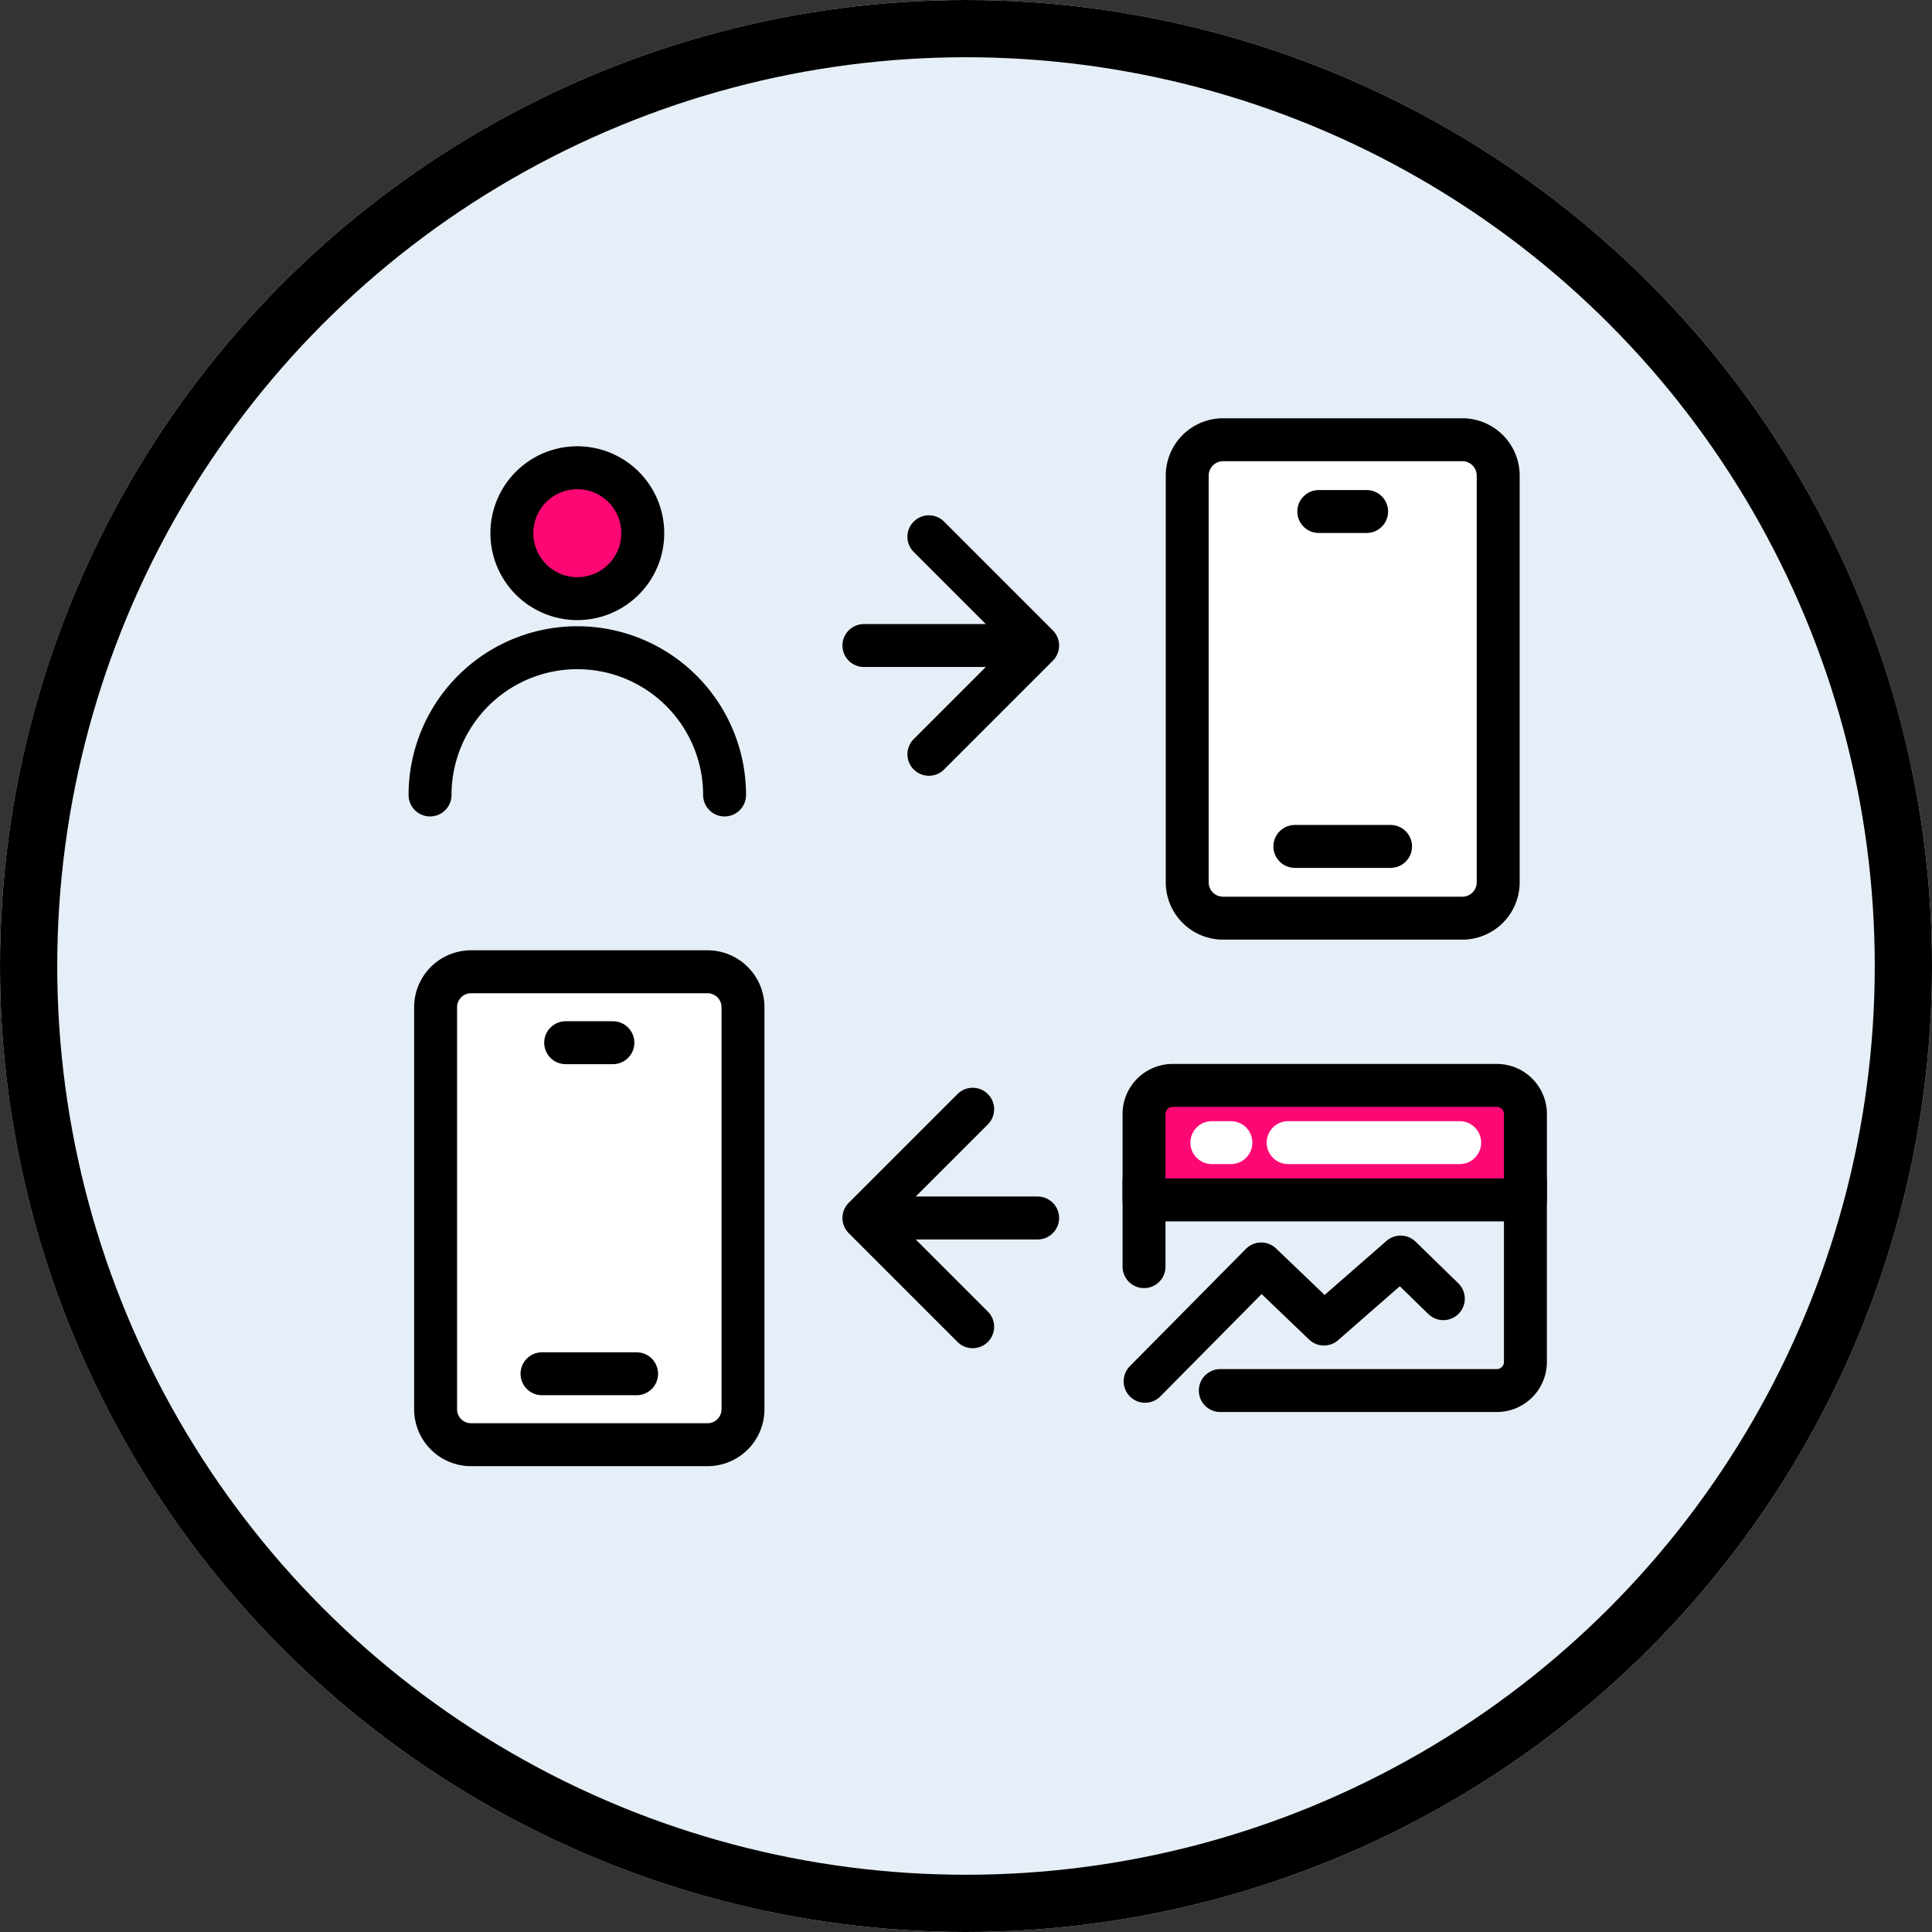 <svg xmlns="http://www.w3.org/2000/svg" width="135" height="135" viewBox="0 0 135 135">
  <rect x="0" y="0" width="135" height="135" fill="#333333" stroke="none"/>
  <g id="ongoing_support_and_optimization" data-name="ongoing support and optimization" transform="translate(-231 -3345)">
    <g id="Ellipse_804" data-name="Ellipse 804" transform="translate(231 3345)" fill="#e6eff7" stroke="#000" stroke-width="4">
      <circle cx="67.5" cy="67.5" r="67.5" stroke="none"/>
      <circle cx="67.5" cy="67.5" r="65.5" fill="none"/>
    </g>
    <g id="Group_11320" data-name="Group 11320" transform="translate(252.35 3409.598)">
      <path id="Path_17288" data-name="Path 17288" d="M13.479,4H30a2.478,2.478,0,0,1,2.479,2.479v28.09A2.478,2.478,0,0,1,30,37.047H13.479A2.478,2.478,0,0,1,11,34.568V6.479A2.478,2.478,0,0,1,13.479,4Z" transform="translate(-1.912 -0.695)" fill="#fff" stroke="#000" stroke-width="3"/>
      <path id="Path_17289" data-name="Path 17289" d="M22,10h3.3" transform="translate(-3.824 -1.738)" fill="none" stroke="#000" stroke-linecap="round" stroke-linejoin="round" stroke-width="3"/>
      <path id="Path_17290" data-name="Path 17290" d="M20,38h6.609" transform="translate(-3.477 -6.605)" fill="none" stroke="#000" stroke-linecap="round" stroke-linejoin="round" stroke-width="3"/>
      <path id="Path_17291" data-name="Path 17291" d="M0,0H39.656V39.656H0Z" transform="translate(0 0)" fill="none"/>
    </g>
    <g id="Group_11410" data-name="Group 11410" transform="translate(304.764 3372.384)">
      <path id="Path_17288-2" data-name="Path 17288" d="M13.507,4H30.223A2.507,2.507,0,0,1,32.73,6.507V34.924a2.507,2.507,0,0,1-2.507,2.507H13.507A2.507,2.507,0,0,1,11,34.924V6.507A2.507,2.507,0,0,1,13.507,4Z" transform="translate(-1.806 -0.657)" fill="#fff" stroke="#000" stroke-width="3"/>
      <path id="Path_17289-2" data-name="Path 17289" d="M22,10h3.343" transform="translate(-3.613 -1.642)" fill="none" stroke="#000" stroke-linecap="round" stroke-linejoin="round" stroke-width="3"/>
      <path id="Path_17290-2" data-name="Path 17290" d="M20,38h6.686" transform="translate(-3.284 -6.24)" fill="none" stroke="#000" stroke-linecap="round" stroke-linejoin="round" stroke-width="3"/>
      <path id="Path_17291-2" data-name="Path 17291" d="M0,0H40.117V40.117H0Z" transform="translate(0 0)" fill="none"/>
    </g>
    <g id="Group_11411" data-name="Group 11411" transform="translate(253.653 3366.886)">
      <path id="Path_17651" data-name="Path 17651" d="M33.14,45.558H21m0,0,7.6-7.6m-7.6,7.6,7.6,7.6" transform="translate(16.713 17.664)" fill="none" stroke="#000" stroke-linecap="round" stroke-linejoin="round" stroke-width="3"/>
      <path id="Path_20864" data-name="Path 20864" d="M21,45.558H33.14m0,0-7.6-7.6m7.6,7.6-7.6,7.6" transform="translate(16.713 -22.337)" fill="none" stroke="#000" stroke-linecap="round" stroke-linejoin="round" stroke-width="3"/>
      <path id="Path_17656" data-name="Path 17656" d="M0,0H91.227V91.227H0Z" fill="none"/>
      <g id="Group_13752" data-name="Group 13752" transform="translate(3.967 8.511)">
        <path id="Path_17292" data-name="Path 17292" d="M25.147,8.573A4.573,4.573,0,1,1,20.573,4,4.573,4.573,0,0,1,25.147,8.573Z" transform="translate(-6.853 -1.713)" fill="#fb0874" stroke="#000" stroke-linecap="round" stroke-linejoin="round" stroke-width="3"/>
        <path id="Path_17293" data-name="Path 17293" d="M26.58,36.29A10.29,10.29,0,1,0,6,36.29" transform="translate(-2.57 -11.137)" fill="none" stroke="#000" stroke-linecap="round" stroke-linejoin="round" stroke-width="3"/>
        <path id="Path_17294" data-name="Path 17294" d="M0,0H27.44V27.44H0Z" fill="none"/>
      </g>
      <g id="Group_13753" data-name="Group 13753" transform="translate(54.622 48.628)">
        <path id="Path_17350" data-name="Path 17350" d="M30.651,10a2,2,0,0,0-2-2H6a2,2,0,0,0-2,2v6H30.651Z" transform="translate(-1.335 -2.67)" fill="#fb0874" stroke="#000" stroke-linecap="round" stroke-linejoin="round" stroke-width="3"/>
        <path id="Path_17351" data-name="Path 17351" d="M4.112,34.682l8.112-8.2,4.384,4.2L21.967,26l2.985,2.91" transform="translate(-1.372 -8.677)" fill="none" stroke="#000" stroke-linecap="round" stroke-linejoin="round" stroke-width="3"/>
        <path id="Path_17352" data-name="Path 17352" d="M33.32,18V30.659a2,2,0,0,1-2,2H12" transform="translate(-4.005 -6.007)" fill="none" stroke="#000" stroke-linecap="round" stroke-linejoin="round" stroke-width="3"/>
        <path id="Path_17353" data-name="Path 17353" d="M19.112,14H31.1" transform="translate(-6.378 -4.672)" fill="none" stroke="#fff" stroke-linecap="round" stroke-linejoin="round" stroke-width="3"/>
        <path id="Path_17354" data-name="Path 17354" d="M11.111,14h1.333" transform="translate(-3.708 -4.672)" fill="none" stroke="#fff" stroke-linecap="round" stroke-linejoin="round" stroke-width="3"/>
        <path id="Path_17355" data-name="Path 17355" d="M4,18v6" transform="translate(-1.335 -6.007)" fill="none" stroke="#000" stroke-linecap="round" stroke-linejoin="round" stroke-width="3"/>
        <path id="Path_17356" data-name="Path 17356" d="M0,0H31.981V31.981H0Z" transform="translate(0 0)" fill="none"/>
      </g>
    </g>
  </g>
</svg>
